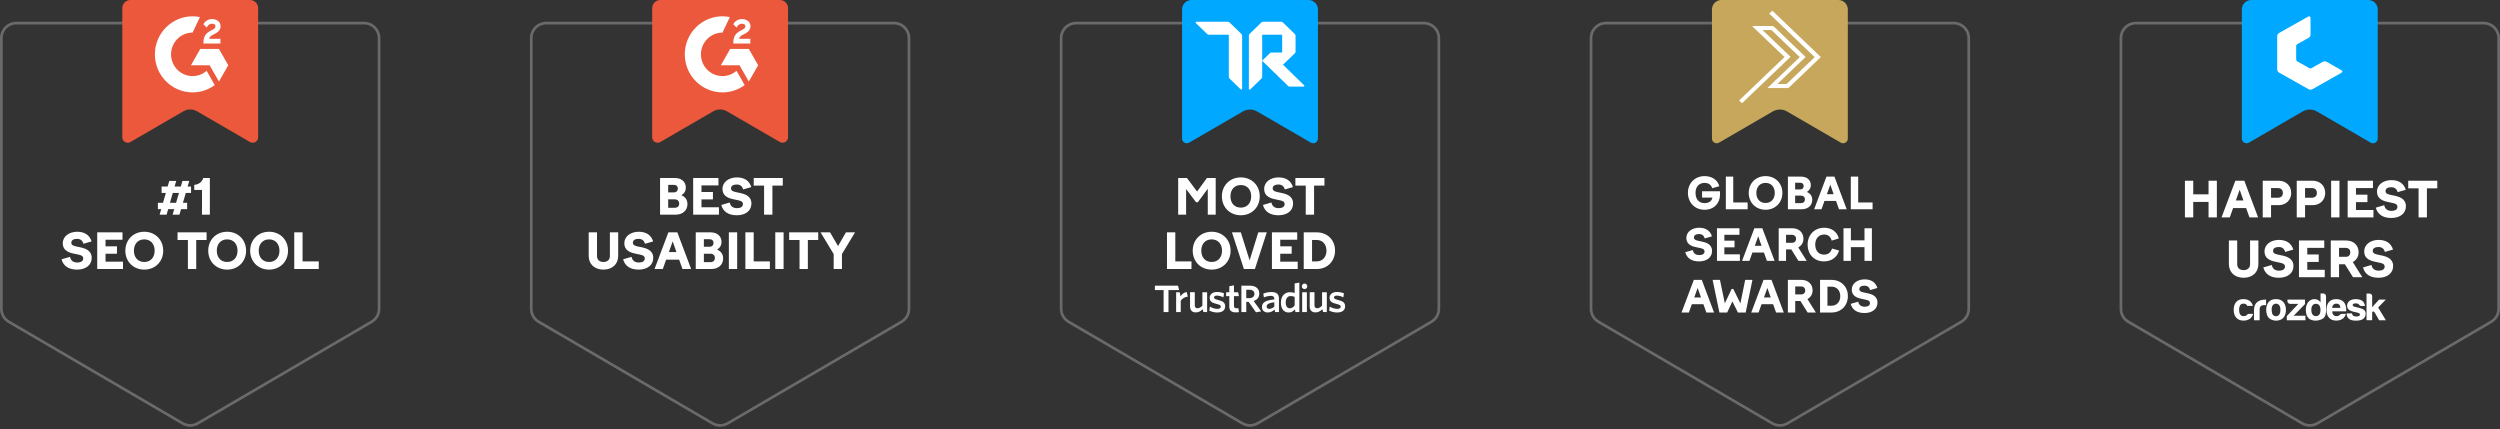 <svg width="920" height="158" viewBox="0 0 920 158" fill="none" xmlns="http://www.w3.org/2000/svg">
<rect x="0" y="0" width="920" height="158" fill="#333333" stroke="none"/>
<path d="M0.5 14C0.5 10.962 2.962 8.5 6 8.5H134C137.038 8.5 139.5 10.962 139.5 14V113.657C139.5 115.612 138.462 117.419 136.775 118.406L72.775 155.8C71.06 156.801 68.939 156.801 67.225 155.8L3.225 118.406C1.538 117.419 0.5 115.612 0.5 113.657V14Z" stroke="#E9EBEF" stroke-opacity="0.3"/>
<path d="M48 0C46.343 0 45 1.343 45 3V50.528C45 52.069 46.67 53.031 48.003 52.258L67.492 40.956C69.043 40.056 70.957 40.056 72.508 40.956L91.997 52.258C93.33 53.031 95 52.069 95 50.528V3C95 1.343 93.657 0 92 0H48Z" fill="#EB583C"/>
<path d="M81.119 14.268H76.982C77.099 13.609 77.501 13.254 78.305 12.831L79.075 12.442C80.432 11.732 81.169 10.937 81.169 9.635C81.169 8.807 80.851 8.164 80.231 7.708C79.611 7.234 78.874 7.015 78.003 7.015C77.317 7.015 76.697 7.201 76.111 7.556C75.541 7.911 75.123 8.367 74.855 8.925L76.06 10.143C76.529 9.196 77.199 8.722 78.087 8.722C78.841 8.722 79.293 9.111 79.293 9.652C79.293 10.109 79.075 10.481 78.204 10.937L77.719 11.174C76.647 11.715 75.91 12.341 75.491 13.051C75.072 13.744 74.855 14.64 74.855 15.722V16.01H81.119V14.285V14.268Z" fill="white"/>
<path d="M80.566 18.005H73.699L70.282 24.007H77.133L80.566 29.993L84 24.007L80.566 18.005Z" fill="white"/>
<path d="M70.868 27.998C66.497 27.998 62.946 24.413 62.946 20C62.946 15.587 66.497 12.002 70.868 12.002L73.582 6.271C72.711 6.101 71.806 6 70.868 6C63.214 6 57 12.273 57 20C57 27.727 63.214 34 70.868 34C73.917 34 76.748 33.002 79.042 31.312L76.044 26.053C74.654 27.254 72.862 27.998 70.885 27.998H70.868Z" fill="white"/>
<path d="M58.101 76.966V74.626H59.991L61.035 70.99H59.469V68.632H61.701L62.295 66.58H64.851L64.257 68.632H66.543L67.137 66.58H69.657L69.063 68.632H70.305V70.99H68.379L67.317 74.626H68.865V76.966H66.633L66.039 79H63.519L64.113 76.966H61.881L61.305 79H58.749L59.325 76.966H58.101ZM62.547 74.626H64.797L65.859 70.99H63.591L62.547 74.626ZM74.329 79V69.892H71.485V68.02C73.267 67.912 74.455 66.76 74.797 65.5H77.227V79H74.329ZM33.707 88.848L30.701 89.712C30.413 88.596 29.657 87.894 28.343 87.894C27.047 87.894 26.237 88.416 26.237 89.334C26.237 90.432 27.551 90.612 29.099 90.918C31.205 91.332 33.743 92.034 33.743 94.896C33.743 97.56 31.565 99.216 28.361 99.216C25.319 99.216 23.321 97.92 22.655 95.418L25.769 94.518C26.057 95.976 27.047 96.606 28.469 96.606C29.729 96.606 30.629 96.102 30.629 95.112C30.629 93.942 29.405 93.798 27.947 93.51C25.769 93.096 23.105 92.484 23.105 89.496C23.105 86.94 25.481 85.284 28.397 85.284C31.133 85.284 32.969 86.49 33.707 88.848ZM35.776 99V85.5H45.082V88.218H38.836V90.648H43.048V93.384H38.836V96.282H45.262V99H35.776ZM46.13 92.25C46.13 88.236 49.063 85.284 53.096 85.284C57.127 85.284 60.062 88.236 60.062 92.25C60.062 96.264 57.127 99.216 53.096 99.216C49.063 99.216 46.13 96.264 46.13 92.25ZM56.911 92.25C56.911 89.73 55.4 88.092 53.096 88.092C50.791 88.092 49.279 89.73 49.279 92.25C49.279 94.77 50.791 96.408 53.096 96.408C55.4 96.408 56.911 94.77 56.911 92.25ZM69.153 99V88.308H65.337V85.5H76.029V88.308H72.213V99H69.153ZM76.627 92.25C76.627 88.236 79.561 85.284 83.594 85.284C87.626 85.284 90.559 88.236 90.559 92.25C90.559 96.264 87.626 99.216 83.594 99.216C79.561 99.216 76.627 96.264 76.627 92.25ZM87.409 92.25C87.409 89.73 85.897 88.092 83.594 88.092C81.29 88.092 79.778 89.73 79.778 92.25C79.778 94.77 81.29 96.408 83.594 96.408C85.897 96.408 87.409 94.77 87.409 92.25ZM92.061 92.25C92.061 88.236 94.995 85.284 99.027 85.284C103.059 85.284 105.993 88.236 105.993 92.25C105.993 96.264 103.059 99.216 99.027 99.216C94.995 99.216 92.061 96.264 92.061 92.25ZM102.843 92.25C102.843 89.73 101.331 88.092 99.027 88.092C96.723 88.092 95.211 89.73 95.211 92.25C95.211 94.77 96.723 96.408 99.027 96.408C101.331 96.408 102.843 94.77 102.843 92.25ZM108.285 99V85.5H111.345V96.192H117.303V99H108.285Z" fill="white"/>
<path d="M195.5 14C195.5 10.962 197.962 8.5 201 8.5H329C332.038 8.5 334.5 10.962 334.5 14V113.657C334.5 115.612 333.462 117.419 331.775 118.406L267.775 155.8C266.06 156.801 263.94 156.801 262.225 155.8L198.225 118.406C196.538 117.419 195.5 115.612 195.5 113.657V14Z" stroke="#E9EBEF" stroke-opacity="0.3"/>
<path d="M243 0C241.343 0 240 1.343 240 3V50.528C240 52.069 241.67 53.031 243.003 52.258L262.492 40.956C264.043 40.056 265.957 40.056 267.508 40.956L286.997 52.258C288.33 53.031 290 52.069 290 50.528V3C290 1.343 288.657 0 287 0H243Z" fill="#EB583C"/>
<path d="M276.119 14.268H271.982C272.099 13.609 272.501 13.254 273.305 12.831L274.075 12.442C275.432 11.732 276.169 10.937 276.169 9.635C276.169 8.807 275.851 8.164 275.231 7.708C274.611 7.234 273.874 7.015 273.003 7.015C272.317 7.015 271.697 7.201 271.111 7.556C270.541 7.911 270.122 8.367 269.854 8.925L271.06 10.143C271.529 9.196 272.199 8.722 273.087 8.722C273.841 8.722 274.293 9.111 274.293 9.652C274.293 10.109 274.075 10.481 273.204 10.937L272.719 11.174C271.647 11.715 270.91 12.341 270.491 13.051C270.072 13.744 269.854 14.64 269.854 15.722V16.01H276.119V14.285V14.268Z" fill="white"/>
<path d="M275.566 18.005H268.699L265.282 24.007H272.133L275.566 29.993L279 24.007L275.566 18.005Z" fill="white"/>
<path d="M265.868 27.998C261.497 27.998 257.946 24.413 257.946 20C257.946 15.587 261.497 12.002 265.868 12.002L268.582 6.271C267.711 6.101 266.806 6 265.868 6C258.214 6 252 12.273 252 20C252 27.727 258.214 34 265.868 34C268.917 34 271.748 33.002 274.042 31.312L271.044 26.053C269.654 27.254 267.862 27.998 265.885 27.998H265.868Z" fill="white"/>
<path d="M242.905 79V65.5H248.359C250.753 65.5 252.391 66.886 252.391 69.028C252.391 70.234 251.851 71.188 250.753 71.854C252.265 72.466 252.985 73.654 252.985 75.13C252.985 77.452 251.203 79 248.629 79H242.905ZM247.963 68.02H245.893V70.81H247.963C248.863 70.81 249.439 70.252 249.439 69.406C249.439 68.542 248.863 68.02 247.963 68.02ZM248.323 73.366H245.893V76.462H248.323C249.349 76.462 249.943 75.868 249.943 74.932C249.943 73.96 249.295 73.366 248.323 73.366ZM255.086 79V65.5H264.392V68.218H258.146V70.648H262.358V73.384H258.146V76.282H264.572V79H255.086ZM276.484 68.848L273.478 69.712C273.19 68.596 272.434 67.894 271.12 67.894C269.824 67.894 269.014 68.416 269.014 69.334C269.014 70.432 270.328 70.612 271.876 70.918C273.982 71.332 276.52 72.034 276.52 74.896C276.52 77.56 274.342 79.216 271.138 79.216C268.096 79.216 266.098 77.92 265.432 75.418L268.546 74.518C268.834 75.976 269.824 76.606 271.246 76.606C272.506 76.606 273.406 76.102 273.406 75.112C273.406 73.942 272.182 73.798 270.724 73.51C268.546 73.096 265.882 72.484 265.882 69.496C265.882 66.94 268.258 65.284 271.174 65.284C273.91 65.284 275.746 66.49 276.484 68.848ZM281.186 79V68.308H277.37V65.5H288.062V68.308H284.246V79H281.186ZM222.059 96.408C223.535 96.408 224.435 95.562 224.435 94.248V85.5H227.495V94.176C227.495 97.254 225.281 99.216 222.059 99.216C218.837 99.216 216.641 97.254 216.641 94.176V85.5H219.701V94.248C219.701 95.562 220.601 96.408 222.059 96.408ZM240.361 88.848L237.355 89.712C237.067 88.596 236.311 87.894 234.997 87.894C233.701 87.894 232.891 88.416 232.891 89.334C232.891 90.432 234.205 90.612 235.753 90.918C237.859 91.332 240.397 92.034 240.397 94.896C240.397 97.56 238.219 99.216 235.015 99.216C231.973 99.216 229.975 97.92 229.309 95.418L232.423 94.518C232.711 95.976 233.701 96.606 235.123 96.606C236.383 96.606 237.283 96.102 237.283 95.112C237.283 93.942 236.059 93.798 234.601 93.51C232.423 93.096 229.759 92.484 229.759 89.496C229.759 86.94 232.135 85.284 235.051 85.284C237.787 85.284 239.623 86.49 240.361 88.848ZM240.87 99L245.964 85.5H249.258L254.334 99H251.148L249.924 95.562H245.136L243.912 99H240.87ZM246.144 92.772H248.934L247.548 88.83L246.144 92.772ZM256.035 99V85.5H261.489C263.883 85.5 265.521 86.886 265.521 89.028C265.521 90.234 264.981 91.188 263.883 91.854C265.395 92.466 266.115 93.654 266.115 95.13C266.115 97.452 264.333 99 261.759 99H256.035ZM261.093 88.02H259.023V90.81H261.093C261.993 90.81 262.569 90.252 262.569 89.406C262.569 88.542 261.993 88.02 261.093 88.02ZM261.453 93.366H259.023V96.462H261.453C262.479 96.462 263.073 95.868 263.073 94.932C263.073 93.96 262.425 93.366 261.453 93.366ZM268.217 99V85.5H271.277V99H268.217ZM274.299 99V85.5H277.359V96.192H283.317V99H274.299ZM285.303 99V85.5H288.363V99H285.303ZM294.229 99V88.308H290.413V85.5H301.105V88.308H297.289V99H294.229ZM306.794 99V93.492L301.97 85.5H305.462L308.396 90.558L311.312 85.5H314.66L309.836 93.492V99H306.794Z" fill="white"/>
<path d="M390.5 14C390.5 10.962 392.962 8.5 396 8.5H524C527.038 8.5 529.5 10.962 529.5 14V113.657C529.5 115.612 528.462 117.419 526.775 118.406L462.775 155.8C461.06 156.801 458.94 156.801 457.225 155.8L393.225 118.406C391.538 117.419 390.5 115.612 390.5 113.657V14Z" stroke="#E9EBEF" stroke-opacity="0.3"/>
<path d="M438.47 0C436.554 0 435 1.554 435 3.47V50.988C435 52.325 436.449 53.16 437.606 52.489L457.388 41.016C459.004 40.079 460.996 40.079 462.611 41.016L482.394 52.489C483.551 53.16 485 52.325 485 50.988V3.47C485 1.554 483.446 0 481.53 0H438.47Z" fill="#00A9FF"/>
<path fill-rule="evenodd" clip-rule="evenodd" d="M452.205 12.781V28.275C452.205 28.52 452.306 28.741 452.483 28.912L456.601 32.908C456.652 32.957 456.728 32.982 456.804 32.982C456.981 32.982 457.107 32.859 457.107 32.688V13.124C457.107 12.879 457.006 12.658 456.829 12.486L452.457 8.245C452.388 8.178 452.297 8.131 452.205 8.086V8.074H452.179L452.205 8.086V8.105C452.075 8.037 451.93 8 451.775 8H440.303C440.126 8 440 8.123 440 8.294C440 8.368 440.025 8.441 440.101 8.515L444.22 12.511C444.397 12.682 444.624 12.781 444.877 12.781H452.205ZM464.839 8C464.67 8 464.511 8.044 464.372 8.125C464.304 8.165 464.24 8.213 464.182 8.27L464.181 8.27L459.811 12.511C459.756 12.564 459.714 12.63 459.676 12.691L459.676 12.691L459.676 12.691C459.661 12.714 459.648 12.736 459.634 12.756H459.678C459.616 12.876 459.583 13.008 459.583 13.148V13.369V32.712C459.583 32.786 459.608 32.859 459.659 32.908C459.785 33.031 459.962 33.031 460.089 32.908L464.207 28.912C464.384 28.741 464.485 28.52 464.485 28.275V22.366L474.011 31.633C474.188 31.805 474.416 31.878 474.668 31.878H479.697C479.874 31.878 480 31.756 480 31.584C480 31.511 479.975 31.437 479.924 31.388L472.142 23.813L471.838 23.518V23.469L471.838 23.469V23.494L472.142 23.788L472.154 23.776L472.167 23.788L476.513 19.596C476.69 19.424 476.791 19.203 476.791 18.958V18.738H476.766C476.766 18.74 476.766 18.742 476.766 18.744V13.148C476.766 12.903 476.665 12.682 476.488 12.511L472.116 8.27C472.072 8.227 472.025 8.188 471.975 8.155C471.824 8.055 471.649 8 471.459 8H464.839ZM471.838 19.326V12.781H464.485V22.317L467.442 19.449C467.517 19.375 467.593 19.351 467.669 19.351H467.844C467.868 19.335 467.895 19.326 467.922 19.326H471.838Z" fill="white"/>
<path d="M433.572 79V65.5H436.794L440.538 70.486L444.156 65.5H447.378V79H444.462V69.46L440.808 74.41H440.142L436.488 69.568V79H433.572ZM449.656 72.25C449.656 68.236 452.59 65.284 456.622 65.284C460.654 65.284 463.588 68.236 463.588 72.25C463.588 76.264 460.654 79.216 456.622 79.216C452.59 79.216 449.656 76.264 449.656 72.25ZM460.438 72.25C460.438 69.73 458.926 68.092 456.622 68.092C454.318 68.092 452.806 69.73 452.806 72.25C452.806 74.77 454.318 76.408 456.622 76.408C458.926 76.408 460.438 74.77 460.438 72.25ZM475.817 68.848L472.811 69.712C472.523 68.596 471.767 67.894 470.453 67.894C469.157 67.894 468.347 68.416 468.347 69.334C468.347 70.432 469.661 70.612 471.209 70.918C473.315 71.332 475.853 72.034 475.853 74.896C475.853 77.56 473.675 79.216 470.471 79.216C467.429 79.216 465.431 77.92 464.765 75.418L467.879 74.518C468.167 75.976 469.157 76.606 470.579 76.606C471.839 76.606 472.739 76.102 472.739 75.112C472.739 73.942 471.515 73.798 470.057 73.51C467.879 73.096 465.215 72.484 465.215 69.496C465.215 66.94 467.591 65.284 470.507 65.284C473.243 65.284 475.079 66.49 475.817 68.848ZM480.519 79V68.308H476.703V65.5H487.395V68.308H483.579V79H480.519ZM429.45 99V85.5H432.51V96.192H438.468V99H429.45ZM438.924 92.25C438.924 88.236 441.858 85.284 445.89 85.284C449.922 85.284 452.856 88.236 452.856 92.25C452.856 96.264 449.922 99.216 445.89 99.216C441.858 99.216 438.924 96.264 438.924 92.25ZM449.706 92.25C449.706 89.73 448.194 88.092 445.89 88.092C443.586 88.092 442.074 89.73 442.074 92.25C442.074 94.77 443.586 96.408 445.89 96.408C448.194 96.408 449.706 94.77 449.706 92.25ZM453.364 85.5H456.622L459.862 95.814L463.048 85.5H466.18L461.806 99H457.756L453.364 85.5ZM468.069 99V85.5H477.375V88.218H471.129V90.648H475.341V93.384H471.129V96.282H477.555V99H468.069ZM479.776 99V85.5H484.528C488.614 85.5 491.296 88.452 491.296 92.196C491.296 96.03 488.614 99 484.528 99H479.776ZM484.528 88.308H482.836V96.192H484.528C486.724 96.192 488.146 94.554 488.146 92.232C488.146 89.928 486.724 88.308 484.528 88.308Z" fill="white"/>
<path fill-rule="evenodd" clip-rule="evenodd" d="M492.334 110.367C494.226 110.85 495 111.367 495 112.733C495 114.15 493.963 115 491.988 115C491.001 114.983 490.013 114.75 489.124 114.3L489.355 112.817C490.178 113.35 491.116 113.633 492.07 113.667C492.91 113.667 493.387 113.367 493.387 112.883C493.387 112.35 493.041 112.15 491.807 111.85C490.029 111.4 489.289 110.9 489.289 109.567C489.289 108.333 490.293 107.45 492.005 107.45C492.893 107.45 493.766 107.617 494.572 107.967L494.342 109.433C493.617 109.033 492.827 108.817 492.005 108.783C491.264 108.783 490.902 109.05 490.902 109.45C490.902 109.85 491.198 110.083 492.334 110.367ZM488.268 107.55V114.85L486.886 114.817L486.639 113.8C485.931 114.45 485.125 114.967 484.137 114.967C482.722 114.967 481.981 114.15 481.981 112.8V107.533H483.726V112.35C483.726 113 484.022 113.433 484.73 113.433C485.339 113.433 485.948 113.067 486.524 112.5V107.55H488.268ZM480.928 107.55V114.85H479.199V107.55H480.928ZM481.076 105.367C481.076 104.8 480.631 104.35 480.072 104.35C479.512 104.35 479.068 104.8 479.068 105.367C479.068 105.933 479.512 106.383 480.072 106.383C480.631 106.383 481.076 105.933 481.076 105.367ZM474.657 113.45C475.364 113.45 475.924 113.05 476.434 112.417V109.267C475.973 109.05 475.447 108.933 474.92 108.95C473.9 108.95 473.143 109.733 473.143 111.333C473.143 112.767 473.784 113.45 474.657 113.45ZM478.163 104V114.85H476.698L476.55 113.85C476.006 114.467 475.282 115 474.229 115C472.649 115 471.381 113.867 471.381 111.433C471.381 108.733 472.929 107.533 474.673 107.533C475.282 107.533 475.875 107.633 476.434 107.817V104.3L478.163 104ZM467.086 113.667C467.777 113.633 468.435 113.35 468.929 112.85H468.945V111.233C466.658 111.5 466.115 112.117 466.115 112.817C466.115 113.333 466.493 113.667 467.086 113.667ZM470.657 109.883V114.833H469.225L469.061 113.9C468.402 114.583 467.497 114.983 466.542 114.983C465.259 114.983 464.403 114.233 464.403 112.983C464.403 111.233 465.884 110.483 468.945 110.183V109.95C468.945 109.167 468.452 108.867 467.629 108.867C466.756 108.9 465.901 109.1 465.111 109.45L464.897 108.05C465.818 107.667 466.822 107.467 467.826 107.467C469.736 107.467 470.657 108.167 470.657 109.883ZM461.341 110.767L464.107 114.583L462.197 114.933L459.498 111.083H458.626V114.85H456.832V105.117H459.877C462.082 105.117 463.415 106.183 463.415 108.05C463.415 109.483 462.592 110.367 461.341 110.767ZM459.646 109.717C460.864 109.717 461.621 109.167 461.621 108.15C461.621 107.183 460.979 106.633 459.745 106.617H458.626V109.717H459.646ZM455.712 113.4L455.926 114.85C455.548 114.933 455.169 114.967 454.774 114.95C453.342 114.95 452.388 114.45 452.388 112.817V108.967H451.219V107.55H452.388V105.317L454.1 105.017V107.55H455.63L455.926 108.967H454.1V112.533C454.1 113.133 454.379 113.45 455.087 113.45C455.301 113.45 455.515 113.433 455.712 113.4ZM448.191 110.367C450.084 110.85 450.857 111.367 450.857 112.733C450.857 114.15 449.82 115 447.894 115C446.89 114.983 445.903 114.75 445.014 114.3L445.261 112.817C446.068 113.35 446.989 113.633 447.944 113.667C448.783 113.667 449.261 113.367 449.261 112.883C449.261 112.35 448.915 112.15 447.681 111.85C445.903 111.4 445.162 110.9 445.162 109.567C445.162 108.333 446.166 107.45 447.878 107.45C448.767 107.45 449.639 107.617 450.446 107.967L450.199 109.433C449.475 109.033 448.685 108.817 447.862 108.783C447.121 108.783 446.759 109.05 446.759 109.45C446.759 109.85 447.055 110.083 448.191 110.367ZM444.224 107.55V114.85L442.842 114.817L442.595 113.8C441.887 114.45 441.08 114.967 440.093 114.967C438.677 114.967 437.937 114.15 437.937 112.8V107.533H439.681V112.35C439.681 113 439.978 113.433 440.685 113.433C441.294 113.433 441.903 113.067 442.479 112.5V107.55H444.224ZM436.719 107.45L437.114 109.167C436.06 109.233 435.089 109.8 434.513 110.683V114.85H432.818V107.55H434.118L434.447 109.067C434.958 108.233 435.616 107.65 436.719 107.45ZM433.509 105.117L433.904 106.734H430.004V114.85H428.209V106.734H425V105.117H433.509Z" fill="white"/>
<path d="M585.5 14C585.5 10.962 587.962 8.5 591 8.5H719C722.038 8.5 724.5 10.962 724.5 14V113.657C724.5 115.612 723.462 117.419 721.775 118.406L657.775 155.8C656.06 156.801 653.94 156.801 652.225 155.8L588.225 118.406C586.538 117.419 585.5 115.612 585.5 113.657V14Z" stroke="#E9EBEF" stroke-opacity="0.3"/>
<path d="M633.47 0C631.554 0 630 1.554 630 3.47V50.988C630 52.325 631.449 53.16 632.606 52.489L652.388 41.016C654.004 40.079 655.996 40.079 657.611 41.016L677.394 52.489C678.551 53.16 680 52.325 680 50.988V3.47C680 1.554 678.446 0 676.53 0H633.47Z" fill="#C6A75C"/>
<g clip-path="url(#clip0_228_1273)">
<path d="M641.061 38C640.726 37.674 640.368 37.324 640 36.966C645.542 31.662 651.101 26.343 656.693 20.991C652.714 17.185 648.762 13.409 644.778 9.599C644.877 9.581 644.931 9.562 644.984 9.562C647.391 9.562 649.797 9.566 652.204 9.558C652.451 9.558 652.628 9.62 652.803 9.788C654.597 11.517 656.398 13.24 658.199 14.962C660.227 16.905 662.257 18.845 664.287 20.788C664.349 20.846 664.406 20.907 664.467 20.97C661.021 24.265 657.59 27.545 654.116 30.869C654.245 30.89 654.3 30.908 654.355 30.908C655.326 30.91 656.297 30.915 657.269 30.906C657.378 30.906 657.514 30.858 657.588 30.787C660.977 27.553 664.362 24.315 667.747 21.077C667.764 21.06 667.777 21.037 667.795 21.012C662.229 15.684 656.665 10.361 651.071 5.011C651.451 4.647 651.786 4.32 652.134 4.011C652.167 3.981 652.324 4.032 652.381 4.084C652.976 4.641 653.56 5.204 654.149 5.767C659.389 10.782 664.631 15.795 669.873 20.809C670 20.93 670.068 21.003 669.899 21.165C666.038 24.846 662.183 28.535 658.33 32.225C658.181 32.367 658.035 32.422 657.825 32.422C655.427 32.413 653.029 32.416 650.631 32.413C650.556 32.413 650.48 32.413 650.392 32.413C654.368 28.612 658.323 24.83 662.277 21.049C662.288 21.005 662.299 20.963 662.31 20.92C662.2 20.853 662.073 20.802 661.981 20.716C658.693 17.575 655.407 14.433 652.127 11.284C651.952 11.115 651.775 11.05 651.528 11.052C650.609 11.065 649.69 11.056 648.771 11.056C648.732 11.056 648.69 11.065 648.631 11.073C652.079 14.366 655.51 17.642 658.927 20.907C652.93 26.645 646.992 32.323 641.059 38.002L641.061 38Z" fill="white"/>
</g>
<path d="M623.957 70.936C623.957 73.368 625.221 74.744 627.301 74.744C628.949 74.744 629.957 73.928 630.149 72.728H626.357V70.376H632.965V71.608C632.965 74.84 630.709 77.192 627.253 77.192C623.717 77.192 621.157 74.568 621.157 70.936C621.157 67.4 623.749 64.808 627.285 64.808C629.973 64.808 632.069 66.184 632.709 68.52L630.085 69.272C629.749 68.056 628.773 67.304 627.285 67.304C625.365 67.304 623.957 68.6 623.957 70.936ZM635.11 77V65H637.83V74.504H643.126V77H635.11ZM643.532 71C643.532 67.432 646.14 64.808 649.724 64.808C653.308 64.808 655.916 67.432 655.916 71C655.916 74.568 653.308 77.192 649.724 77.192C646.14 77.192 643.532 74.568 643.532 71ZM653.116 71C653.116 68.76 651.772 67.304 649.724 67.304C647.676 67.304 646.332 68.76 646.332 71C646.332 73.24 647.676 74.696 649.724 74.696C651.772 74.696 653.116 73.24 653.116 71ZM657.953 77V65H662.801C664.929 65 666.385 66.232 666.385 68.136C666.385 69.208 665.905 70.056 664.929 70.648C666.273 71.192 666.913 72.248 666.913 73.56C666.913 75.624 665.329 77 663.041 77H657.953ZM662.449 67.24H660.609V69.72H662.449C663.249 69.72 663.761 69.224 663.761 68.472C663.761 67.704 663.249 67.24 662.449 67.24ZM662.769 71.992H660.609V74.744H662.769C663.681 74.744 664.209 74.216 664.209 73.384C664.209 72.52 663.633 71.992 662.769 71.992ZM667.614 77L672.141 65H675.07L679.582 77H676.75L675.661 73.944H671.406L670.318 77H667.614ZM672.302 71.464H674.782L673.55 67.96L672.302 71.464ZM681.094 77V65H683.814V74.504H689.11V77H681.094ZM630.005 86.976L627.333 87.744C627.077 86.752 626.405 86.128 625.237 86.128C624.085 86.128 623.365 86.592 623.365 87.408C623.365 88.384 624.533 88.544 625.909 88.816C627.781 89.184 630.037 89.808 630.037 92.352C630.037 94.72 628.101 96.192 625.253 96.192C622.549 96.192 620.773 95.04 620.181 92.816L622.949 92.016C623.205 93.312 624.085 93.872 625.349 93.872C626.469 93.872 627.269 93.424 627.269 92.544C627.269 91.504 626.181 91.376 624.885 91.12C622.949 90.752 620.581 90.208 620.581 87.552C620.581 85.28 622.693 83.808 625.285 83.808C627.717 83.808 629.349 84.88 630.005 86.976ZM631.844 96V84H640.116V86.416H634.564V88.576H638.308V91.008H634.564V93.584H640.276V96H631.844ZM641.082 96L645.61 84H648.538L653.05 96H650.218L649.13 92.944H644.874L643.786 96H641.082ZM645.77 90.464H648.25L647.018 86.96L645.77 90.464ZM654.563 96V84H659.555C661.955 84 663.667 85.504 663.667 87.888C663.667 89.296 662.915 90.432 661.763 91.056L664.867 96H661.827L659.187 91.776H657.267V96H654.563ZM659.443 86.416H657.267V89.344H659.491C660.387 89.344 660.947 88.784 660.947 87.888C660.947 86.992 660.355 86.416 659.443 86.416ZM665.204 90C665.204 86.448 667.732 83.808 671.3 83.808C674.068 83.808 676.1 85.344 676.692 87.76L674.052 88.544C673.684 87.12 672.788 86.304 671.3 86.304C669.268 86.304 668.004 87.824 668.004 90C668.004 92.176 669.204 93.696 671.236 93.696C672.756 93.696 673.764 92.912 674.18 91.456L676.788 92.192C676.052 94.672 674.02 96.192 671.236 96.192C667.604 96.192 665.204 93.6 665.204 90ZM678.407 96V84H681.127V88.448H686.135V84H688.855V96H686.135V90.944H681.127V96H678.407ZM618.801 115L623.329 103H626.257L630.769 115H627.937L626.849 111.944H622.593L621.505 115H618.801ZM623.489 109.464H625.969L624.737 105.96L623.489 109.464ZM637.25 106.328H637.842L640.466 111.64L642.226 103H644.898L642.418 115H639.554L637.522 110.92L635.602 115H632.738L630.242 103H632.946L634.738 111.64L637.25 106.328ZM644.457 115L648.985 103H651.913L656.425 115H653.593L652.505 111.944H648.249L647.161 115H644.457ZM649.145 109.464H651.625L650.393 105.96L649.145 109.464ZM657.938 115V103H662.93C665.33 103 667.042 104.504 667.042 106.888C667.042 108.296 666.29 109.432 665.138 110.056L668.242 115H665.202L662.562 110.776H660.642V115H657.938ZM662.818 105.416H660.642V108.344H662.866C663.762 108.344 664.322 107.784 664.322 106.888C664.322 105.992 663.73 105.416 662.818 105.416ZM669.782 115V103H674.006C677.638 103 680.022 105.624 680.022 108.952C680.022 112.36 677.638 115 674.006 115H669.782ZM674.006 105.496H672.502V112.504H674.006C675.958 112.504 677.222 111.048 677.222 108.984C677.222 106.936 675.958 105.496 674.006 105.496ZM690.88 105.976L688.208 106.744C687.952 105.752 687.28 105.128 686.112 105.128C684.96 105.128 684.24 105.592 684.24 106.408C684.24 107.384 685.408 107.544 686.784 107.816C688.656 108.184 690.912 108.808 690.912 111.352C690.912 113.72 688.976 115.192 686.128 115.192C683.424 115.192 681.648 114.04 681.056 111.816L683.824 111.016C684.08 112.312 684.96 112.872 686.224 112.872C687.344 112.872 688.144 112.424 688.144 111.544C688.144 110.504 687.056 110.376 685.76 110.12C683.824 109.752 681.456 109.208 681.456 106.552C681.456 104.28 683.568 102.808 686.16 102.808C688.592 102.808 690.224 103.88 690.88 105.976Z" fill="white"/>
<path d="M780.5 14C780.5 10.962 782.962 8.5 786 8.5H914C917.038 8.5 919.5 10.962 919.5 14V113.657C919.5 115.612 918.462 117.419 916.775 118.406L852.775 155.8C851.06 156.801 848.94 156.801 847.225 155.8L783.225 118.406C781.538 117.419 780.5 115.612 780.5 113.657V14Z" stroke="#E9EBEF" stroke-opacity="0.3"/>
<path d="M828.47 0C826.554 0 825 1.554 825 3.47V50.988C825 52.325 826.449 53.16 827.606 52.489L847.388 41.016C849.004 40.079 850.996 40.079 852.611 41.016L872.394 52.489C873.551 53.16 875 52.325 875 50.988V3.47C875 1.554 873.446 0 871.53 0H828.47Z" fill="#00A9FF"/>
<path d="M861.493 25.741C859.753 24.762 857.991 23.782 856.252 22.78C855.784 22.475 855.181 22.475 854.713 22.78C853.42 23.542 852.082 24.239 850.788 25.001C850.543 25.175 850.253 25.219 849.963 25.154C848.558 24.348 847.109 23.52 845.659 22.758C845.191 22.562 844.923 22.083 844.99 21.583C845.012 20.08 845.012 18.578 844.99 17.097C844.945 16.706 845.191 16.314 845.57 16.161C846.886 15.443 848.179 14.681 849.495 13.962C850.008 13.723 850.32 13.222 850.275 12.656C850.253 10.696 850.275 8.715 850.275 6.755C850.275 6.015 849.941 5.819 849.294 6.167C847.555 7.147 845.793 8.127 844.053 9.128C843.986 9.15 843.92 9.194 843.853 9.237C842.158 10.195 840.485 11.153 838.79 12.089C838.367 12.286 838.099 12.677 838.032 13.135C838.032 13.156 838.032 13.2 838.01 13.222C837.988 13.243 838.01 13.287 838.01 13.309C838.01 13.331 838.01 13.374 838.01 13.418C838.01 17.054 838.01 20.69 838.01 24.326C838.01 24.696 838.01 25.088 838.01 25.458C837.965 26.003 838.278 26.525 838.79 26.765C842.336 28.768 845.904 30.771 849.45 32.774C849.807 32.992 850.231 33.057 850.632 32.948C850.788 32.905 850.922 32.839 851.056 32.774C852.728 31.816 854.423 30.88 856.118 29.922C856.185 29.878 856.23 29.857 856.296 29.813L861.537 26.852C862.162 26.503 862.162 26.111 861.493 25.741Z" fill="white"/>
<path d="M804.051 80V66.5H807.111V71.504H812.745V66.5H815.805V80H812.745V74.312H807.111V80H804.051ZM817.52 80L822.614 66.5H825.908L830.984 80H827.798L826.574 76.562H821.786L820.562 80H817.52ZM822.794 73.772H825.584L824.198 69.83L822.794 73.772ZM832.686 80V66.5H838.5C841.272 66.5 843.162 68.372 843.162 71.018C843.162 73.592 841.272 75.5 838.5 75.5H835.746V80H832.686ZM838.302 69.218H835.746V72.764H838.302C839.382 72.764 840.102 72.116 840.102 71.018C840.102 69.866 839.382 69.218 838.302 69.218ZM845.201 80V66.5H851.015C853.787 66.5 855.677 68.372 855.677 71.018C855.677 73.592 853.787 75.5 851.015 75.5H848.261V80H845.201ZM850.817 69.218H848.261V72.764H850.817C851.897 72.764 852.617 72.116 852.617 71.018C852.617 69.866 851.897 69.218 850.817 69.218ZM857.858 80V66.5H860.918V80H857.858ZM863.94 80V66.5H873.246V69.218H867V71.648H871.212V74.384H867V77.282H873.426V80H863.94ZM885.338 69.848L882.332 70.712C882.044 69.596 881.288 68.894 879.974 68.894C878.678 68.894 877.868 69.416 877.868 70.334C877.868 71.432 879.182 71.612 880.73 71.918C882.836 72.332 885.374 73.034 885.374 75.896C885.374 78.56 883.196 80.216 879.992 80.216C876.95 80.216 874.952 78.92 874.286 76.418L877.4 75.518C877.688 76.976 878.678 77.606 880.1 77.606C881.36 77.606 882.26 77.102 882.26 76.112C882.26 74.942 881.036 74.798 879.578 74.51C877.4 74.096 874.736 73.484 874.736 70.496C874.736 67.94 877.112 66.284 880.028 66.284C882.764 66.284 884.6 67.49 885.338 69.848ZM890.04 80V69.308H886.224V66.5H896.916V69.308H893.1V80H890.04ZM825.648 99.408C827.124 99.408 828.024 98.562 828.024 97.248V88.5H831.084V97.176C831.084 100.254 828.87 102.216 825.648 102.216C822.426 102.216 820.23 100.254 820.23 97.176V88.5H823.29V97.248C823.29 98.562 824.19 99.408 825.648 99.408ZM843.95 91.848L840.944 92.712C840.656 91.596 839.9 90.894 838.586 90.894C837.29 90.894 836.48 91.416 836.48 92.334C836.48 93.432 837.794 93.612 839.342 93.918C841.448 94.332 843.986 95.034 843.986 97.896C843.986 100.56 841.808 102.216 838.604 102.216C835.562 102.216 833.564 100.92 832.898 98.418L836.012 97.518C836.3 98.976 837.29 99.606 838.712 99.606C839.972 99.606 840.872 99.102 840.872 98.112C840.872 96.942 839.648 96.798 838.19 96.51C836.012 96.096 833.348 95.484 833.348 92.496C833.348 89.94 835.724 88.284 838.64 88.284C841.376 88.284 843.212 89.49 843.95 91.848ZM846.019 102V88.5H855.325V91.218H849.079V93.648H853.291V96.384H849.079V99.282H855.505V102H846.019ZM857.726 102V88.5H863.342C866.042 88.5 867.968 90.192 867.968 92.874C867.968 94.458 867.122 95.736 865.826 96.438L869.318 102H865.898L862.928 97.248H860.768V102H857.726ZM863.216 91.218H860.768V94.512H863.27C864.278 94.512 864.908 93.882 864.908 92.874C864.908 91.866 864.242 91.218 863.216 91.218ZM880.635 91.848L877.629 92.712C877.341 91.596 876.585 90.894 875.271 90.894C873.975 90.894 873.165 91.416 873.165 92.334C873.165 93.432 874.479 93.612 876.027 93.918C878.133 94.332 880.671 95.034 880.671 97.896C880.671 100.56 878.493 102.216 875.289 102.216C872.247 102.216 870.249 100.92 869.583 98.418L872.697 97.518C872.985 98.976 873.975 99.606 875.397 99.606C876.657 99.606 877.557 99.102 877.557 98.112C877.557 96.942 876.333 96.798 874.875 96.51C872.697 96.096 870.033 95.484 870.033 92.496C870.033 89.94 872.409 88.284 875.325 88.284C878.061 88.284 879.897 89.49 880.635 91.848Z" fill="white"/>
<path d="M827.663 115.509H829.154C828.938 116.312 828.516 116.917 827.907 117.332C827.288 117.765 826.519 117.982 825.591 117.982C824.466 117.982 823.584 117.63 822.947 116.926C822.309 116.24 822 115.256 822 113.984C822 112.765 822.309 111.818 822.919 111.132C823.547 110.428 824.428 110.076 825.553 110.076C826.744 110.076 827.663 110.419 828.31 111.105C828.666 111.529 828.929 112.025 829.079 112.558H826.997C826.922 112.404 826.819 112.26 826.697 112.134C826.444 111.872 826.078 111.737 825.6 111.737C825.206 111.719 824.813 111.863 824.531 112.134C824.175 112.513 823.997 113.145 823.997 114.02C823.997 114.895 824.175 115.509 824.531 115.879C824.785 116.186 825.169 116.339 825.685 116.339C825.985 116.348 826.285 116.276 826.547 116.141C826.613 116.123 826.66 116.087 826.707 116.042L826.866 115.888C826.932 115.807 827.016 115.726 827.1 115.663C827.288 115.554 827.475 115.5 827.663 115.509Z" fill="white"/>
<path d="M829.472 117.846V114.164C829.472 113.424 829.585 112.801 829.81 112.296C830.016 111.827 830.335 111.402 830.738 111.086C831.132 110.798 831.582 110.581 832.06 110.455C832.566 110.319 833.091 110.256 833.616 110.256H833.916V112.287H833.232C832.66 112.287 832.229 112.422 831.957 112.684C831.685 112.946 831.544 113.37 831.544 113.938V117.855L829.472 117.846Z" fill="white"/>
<path d="M835.116 117.161C834.685 116.791 834.376 116.312 834.226 115.78C834.047 115.193 833.954 114.58 833.963 113.966C833.963 113.442 834.038 112.928 834.188 112.423C834.31 111.953 834.554 111.511 834.882 111.141C835.388 110.572 836.091 110.211 836.86 110.13C837.666 110.022 838.398 110.085 839.054 110.32C839.785 110.59 840.385 111.123 840.713 111.809C841.051 112.441 841.22 113.172 841.22 114.002C841.229 114.534 841.163 115.058 841.013 115.572C840.892 115.97 840.713 116.34 840.479 116.683C840.001 117.314 839.401 117.702 838.67 117.856C838.023 118.027 837.348 118.045 836.701 117.901C836.035 117.747 835.51 117.504 835.116 117.161ZM836.532 112.143C836.119 112.585 835.932 113.235 835.969 114.101C836.007 114.968 836.176 115.572 836.476 115.915C836.598 116.069 836.804 116.195 837.094 116.294C837.385 116.403 837.704 116.412 838.004 116.321C838.313 116.231 838.585 116.024 838.82 115.681C839.054 115.338 839.185 114.787 839.204 114.029C839.204 113.343 839.091 112.829 838.866 112.486C838.641 112.143 838.379 111.926 838.079 111.827C837.788 111.728 837.479 111.728 837.188 111.809C836.944 111.863 836.719 111.98 836.532 112.143Z" fill="white"/>
<path d="M841.548 117.847V116.33L845.786 111.818H842.795C842.532 111.827 842.27 111.727 842.082 111.547C841.885 111.375 841.782 111.132 841.782 110.879V110.247H848.251V111.881L844.07 116.195H848.401V117.856L841.548 117.847Z" fill="white"/>
<path d="M853.952 108H854.964C855.236 108 855.499 108.108 855.677 108.298C855.864 108.478 855.967 108.713 855.977 108.966V114.534C855.977 115.888 855.564 116.8 854.748 117.278C853.961 117.747 853.042 118 852.114 117.991C851.598 117.991 851.092 117.91 850.605 117.747C850.136 117.603 849.723 117.332 849.414 116.962C848.842 116.258 848.551 115.301 848.551 114.083C848.551 112.883 848.842 111.926 849.414 111.195C850.004 110.455 850.773 110.085 851.692 110.085C852.142 110.076 852.592 110.175 852.995 110.374C853.38 110.59 853.717 110.897 853.961 111.258V108H853.952ZM850.567 113.993C850.567 114.76 850.717 115.338 851.008 115.735C851.298 116.132 851.73 116.33 852.283 116.33C852.78 116.348 853.248 116.123 853.53 115.735C853.811 115.338 853.942 114.751 853.942 113.993C853.942 113.307 853.792 112.765 853.502 112.368C853.192 111.989 852.723 111.782 852.226 111.8C851.739 111.782 851.28 112.007 851.008 112.395C850.708 112.774 850.558 113.307 850.567 113.993Z" fill="white"/>
<path d="M861.799 115.509H863.29C863.074 116.312 862.652 116.917 862.043 117.332C861.424 117.765 860.655 117.982 859.727 117.982C858.602 117.982 857.721 117.63 857.092 116.926C856.455 116.24 856.146 115.256 856.146 113.984C856.146 112.765 856.455 111.818 857.064 111.132C857.692 110.428 858.574 110.076 859.708 110.076C860.899 110.076 861.818 110.419 862.465 111.105C863.093 111.809 863.412 112.793 863.412 114.047V114.363C863.412 114.435 863.402 114.498 863.383 114.561H858.255C858.274 115.148 858.424 115.59 858.696 115.87C858.949 116.177 859.333 116.33 859.849 116.33C860.149 116.339 860.449 116.267 860.711 116.132C860.777 116.114 860.833 116.078 860.871 116.033L861.03 115.879C861.086 115.789 861.161 115.708 861.255 115.654C861.415 115.554 861.611 115.5 861.799 115.509ZM858.246 113.289H861.274C861.236 112.774 861.096 112.395 860.861 112.143C860.608 111.881 860.243 111.746 859.764 111.746C859.371 111.728 858.977 111.872 858.696 112.143C858.414 112.404 858.264 112.784 858.246 113.289Z" fill="white"/>
<path d="M863.552 115.338H865.568C865.587 115.717 865.737 116.006 866.009 116.195C866.309 116.385 866.702 116.484 867.199 116.484C867.518 116.493 867.837 116.421 868.118 116.276C868.334 116.177 868.474 115.969 868.474 115.735C868.474 115.392 868.062 115.139 867.227 114.968C866.956 114.932 866.693 114.868 866.431 114.796C865.38 114.552 864.677 114.255 864.321 113.912C863.927 113.569 863.73 113.108 863.73 112.54C863.721 111.845 864.03 111.186 864.584 110.744C865.174 110.311 865.952 110.085 866.899 110.085C867.931 110.085 868.746 110.302 869.365 110.744C869.928 111.204 870.265 111.881 870.284 112.603H869.009C868.653 112.612 868.315 112.423 868.146 112.116L867.912 111.89C867.677 111.719 867.349 111.637 866.937 111.637C866.543 111.637 866.243 111.691 866.046 111.809C865.868 111.917 865.765 112.116 865.784 112.323C865.784 112.63 866.299 112.883 867.331 113.09C867.434 113.126 867.537 113.154 867.64 113.181C867.724 113.199 867.809 113.208 867.893 113.208C868.906 113.451 869.599 113.74 870.003 114.065C870.378 114.408 870.565 114.868 870.565 115.437C870.565 116.276 870.246 116.926 869.618 117.377C869.028 117.793 868.137 118 866.956 118C865.831 118 864.987 117.784 864.434 117.341C863.862 116.908 863.571 116.267 863.571 115.437L863.552 115.338Z" fill="white"/>
<path d="M872.956 110.256V113.054L875.478 110.256H877.972L875.15 113.162L878 117.847H875.506L874.053 115.274C873.753 114.76 873.5 114.543 873.284 114.616C873.068 114.688 872.956 114.805 872.956 114.959V117.838H870.884V108.027H871.953C872.224 108.027 872.478 108.126 872.665 108.316C872.853 108.487 872.965 108.722 872.965 108.975L872.956 110.256Z" fill="white"/>
<defs>
<clipPath id="clip0_228_1273">
<rect width="30" height="34" fill="white" transform="translate(640 4)"/>
</clipPath>
</defs>
</svg>
